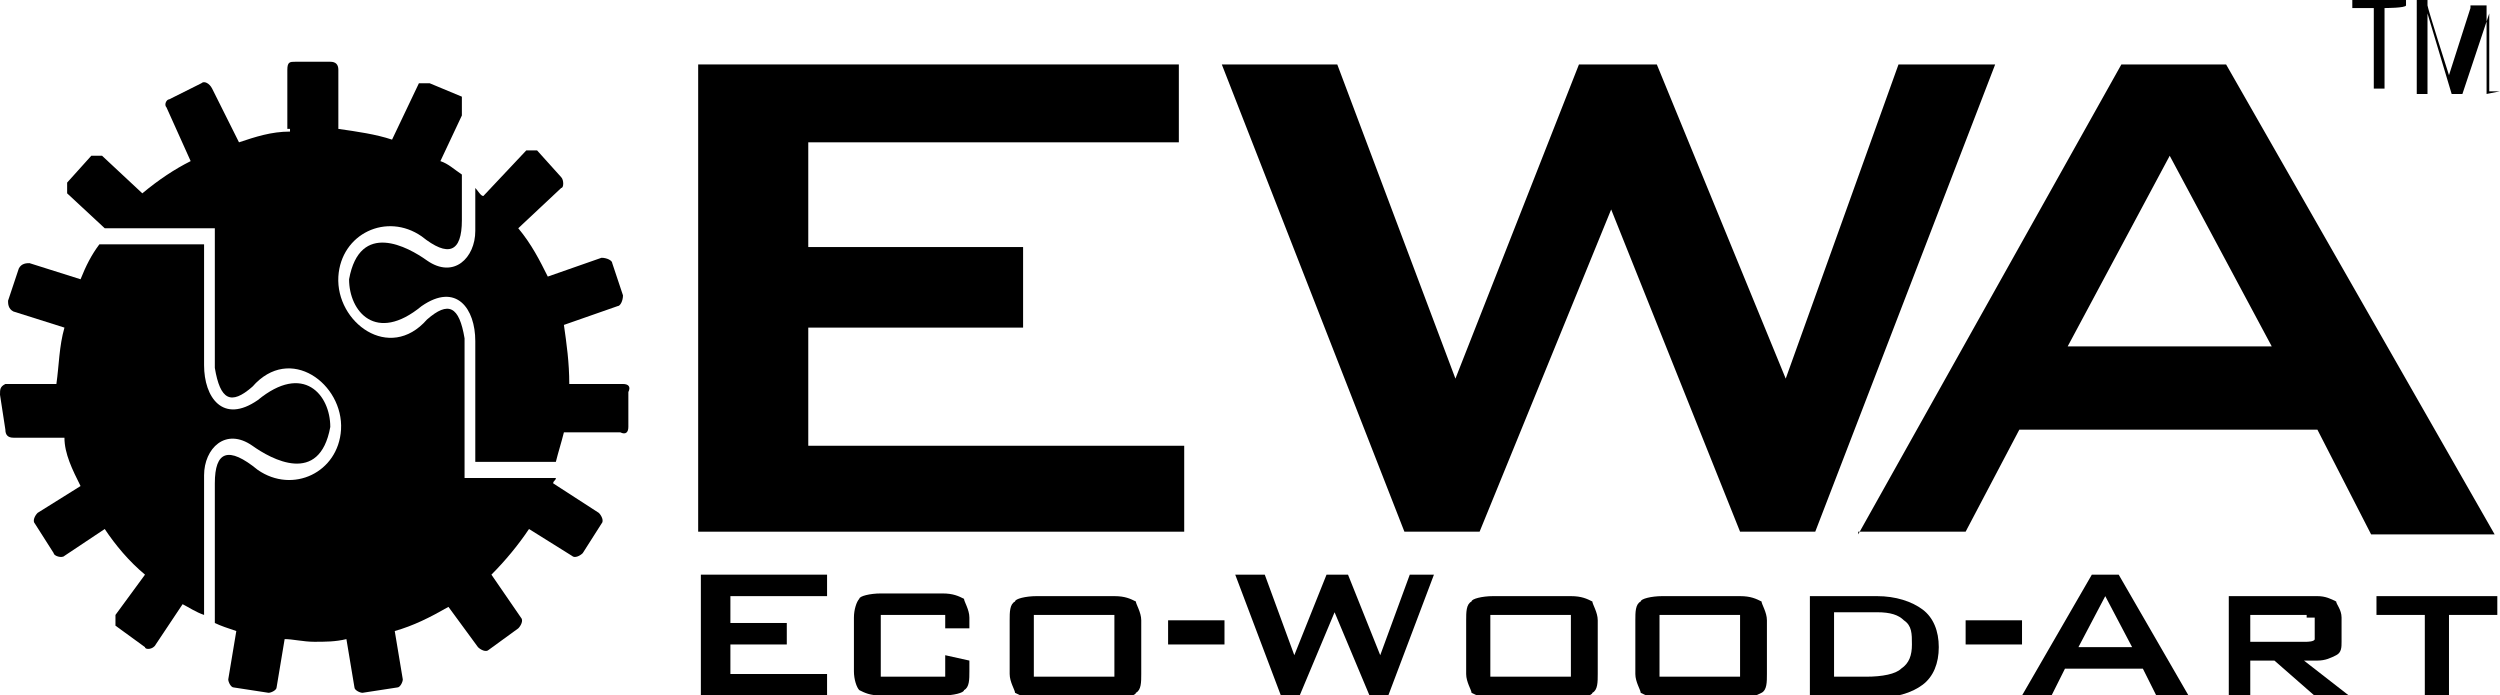 <?xml version="1.0" encoding="UTF-8"?>
<svg id="_Слой_1" data-name="Слой_1" xmlns="http://www.w3.org/2000/svg" version="1.1" viewBox="0 0 93.1 25.9">
  <!-- Generator: Adobe Illustrator 29.4.0, SVG Export Plug-In . SVG Version: 2.1.0 Build 152)  -->
  <defs>
    <style>
      .st0 {
        fill-rule: evenodd;
      }
    </style>
  </defs>
  <g>
    <path d="M89.6.2s0,.1,0,0h0c0,.1-.8.1-.8.1v3h-.4V.3h-.8V.1h0V0h2V.2c0-.1,0,0,0,0Z"/>
    <path d="M93.1,3.4h0q0,0,0,0c0,0-.2,0-.2,0h-.2V.5h0l-1,3h-.4l-.9-3h0v3h-.4V0h.4s0,0,0,.1c0,0,0,.1,0,.1h0c0,.1.8,2.6.8,2.6h0l.8-2.5q0,0,0,0s0-.1,0-.1h.6v3.3h0Z"/>
  </g>
  <g>
    <path class="st0" d="M3.7,9.1c-.3.4-.5.8-.7,1.3l-1.9-.6c-.1,0-.3,0-.4.2l-.4,1.2c0,.1,0,.3.2.4l1.9.6c-.2.7-.2,1.4-.3,2.1H.2C0,14.4,0,14.5,0,14.7l.2,1.3c0,.2.1.3.3.3h1.9c0,.6.3,1.2.6,1.8l-1.6,1c-.1.1-.2.3-.1.4l.7,1.1c0,.1.3.2.4.1l1.5-1c.4.6.9,1.2,1.5,1.7l-1.1,1.5c0,.1,0,.3,0,.4l1.1.8c0,.1.3.1.4-.1l1-1.5c.2.1.5.3.8.4v-5.2c0-1,.8-1.8,1.8-1.1.7.5,2.5,1.5,2.9-.7,0-1.2-1-2.4-2.7-1-1.3.9-2-.1-2-1.3v-4.5s-3.9,0-3.9,0Z"/>
    <path class="st0" d="M20.7,17.2c.1-.4.2-.7.3-1.1h2.1c.2.1.3,0,.3-.2v-1.3c.1-.2,0-.3-.2-.3h-2c0-.8-.1-1.5-.2-2.2l2-.7c.1,0,.2-.2.2-.4l-.4-1.2c0-.1-.2-.2-.4-.2l-2,.7c-.3-.6-.6-1.2-1.1-1.8l1.6-1.5c.1,0,.1-.3,0-.4l-.9-1c-.1,0-.3,0-.4,0l-1.6,1.7c-.1,0-.2-.2-.3-.3v1.6c0,1-.8,1.8-1.8,1.1-.7-.5-2.5-1.5-2.9.7,0,1.2,1,2.4,2.7,1,1.3-.9,2,.1,2,1.3v4.5h3Z"/>
    <path class="st0" d="M10.8,4.9c-.7,0-1.3.2-1.9.4l-1-2c-.1-.2-.3-.3-.4-.2l-1.2.6c-.1,0-.2.2-.1.3l.9,2c-.6.3-1.2.7-1.8,1.2l-1.5-1.4c0,0-.3,0-.4,0l-.9,1c0,0,0,.3,0,.4l1.4,1.3h4.1v5.2c.2,1.2.6,1.4,1.4.7,1.4-1.6,3.4-.1,3.3,1.6-.1,1.6-1.8,2.4-3.1,1.5-1.1-.9-1.6-.7-1.6.5v5.2c.2.1.5.2.8.3l-.3,1.8c0,.1.1.3.2.3l1.3.2c.1,0,.3-.1.3-.2l.3-1.8c.3,0,.7.1,1.1.1s.8,0,1.2-.1l.3,1.8c0,.1.2.2.3.2l1.3-.2c.1,0,.2-.2.2-.3l-.3-1.8c.7-.2,1.3-.5,2-.9l1.1,1.5c.1.1.3.2.4.1l1.1-.8c.1-.1.2-.3.1-.4l-1.1-1.6c.5-.5,1-1.1,1.4-1.7l1.6,1c.1.1.3,0,.4-.1l.7-1.1c.1-.1,0-.3-.1-.4l-1.7-1.1c0-.1.1-.1.1-.2h-3.4v-5.2c-.2-1.2-.6-1.4-1.4-.7-1.4,1.6-3.4.1-3.3-1.6.1-1.6,1.8-2.4,3.1-1.5,1,.8,1.5.6,1.5-.6v-1.7c-.3-.2-.5-.4-.8-.5l.8-1.7v-.7l-1.2-.5c-.1,0-.3,0-.4,0l-1,2.1c-.6-.2-1.3-.3-2-.4v-2.2c0-.2-.1-.3-.3-.3h-1.3c-.2,0-.3,0-.3.3v2.2h.1Z"/>
    <rect x="73.2" y="23.1" width="2.1" height=".9"/>
    <rect x="43.5" y="23.1" width="2.1" height=".9"/>
    <polygon class="st0" points="91.2 22.9 91.2 26 90.3 26 90.3 22.9 88.5 22.9 88.5 22.2 93 22.2 93 22.9 91.2 22.9"/>
    <path class="st0" d="M83,25.9v-3.7h3.3c.3,0,.5.1.7.2,0,.1.2.3.2.6v.9c0,.2,0,.4-.2.5s-.4.2-.7.2h-.5l1.8,1.4h-1.3l-1.6-1.4h-.9v1.4h-.8ZM85.9,22.9h-2.1v1h2.1c0,0,.3,0,.3-.1,0,0,0-.1,0-.2v-.4c0-.1,0-.2,0-.2,0,0-.1,0-.3,0Z"/>
    <path class="st0" d="M75.3,25.9l2.6-4.5h1l2.6,4.5h-1.2l-.5-1h-2.9l-.5,1h-1.1ZM77.4,24.1h2l-1-1.9-1,1.9Z"/>
    <path class="st0" d="M67.4,25.9v-3.7h2.5c.7,0,1.3.2,1.7.5.4.3.6.8.6,1.4s-.2,1.1-.6,1.4-1,.5-1.9.5h-2.3ZM68.3,25.2h1.2c.6,0,1.1-.1,1.3-.3.3-.2.4-.5.4-.9s0-.7-.3-.9c-.2-.2-.5-.3-1-.3h-1.6v2.4Z"/>
    <path class="st0" d="M60.9,23.1c0-.3,0-.6.2-.7,0-.1.4-.2.8-.2h2.9c.4,0,.6.1.8.2,0,.1.2.4.2.7v2c0,.3,0,.6-.2.7s-.4.2-.8.2h-2.9c-.4,0-.6-.1-.8-.2,0-.1-.2-.4-.2-.7v-2ZM61.8,25.2h3v-2.3h-3s0,2.3,0,2.3Z"/>
    <path class="st0" d="M54.6,23.1c0-.3,0-.6.2-.7,0-.1.4-.2.8-.2h2.9c.4,0,.6.1.8.2,0,.1.2.4.2.7v2c0,.3,0,.6-.2.7,0,.1-.4.2-.8.2h-2.9c-.4,0-.6-.1-.8-.2,0-.1-.2-.4-.2-.7v-2ZM55.5,25.2h3v-2.3h-3v2.3Z"/>
    <polygon class="st0" points="47.7 25.9 46 21.4 47.1 21.4 48.2 24.4 49.4 21.4 50.2 21.4 51.4 24.4 52.5 21.4 53.4 21.4 51.7 25.9 51 25.9 49.7 22.8 48.4 25.9 47.7 25.9"/>
    <path class="st0" d="M37.6,23.1c0-.3,0-.6.2-.7,0-.1.4-.2.8-.2h2.9c.4,0,.6.1.8.2,0,.1.2.4.2.7v2c0,.3,0,.6-.2.7,0,.1-.4.2-.8.2h-2.9c-.4,0-.6-.1-.8-.2,0-.1-.2-.4-.2-.7v-2ZM38.5,25.2h3v-2.3h-3v2.3Z"/>
    <path class="st0" d="M35.2,22.9h-2.4v2.3h2.4v-.8l.9.2v.4c0,.3,0,.6-.2.7,0,.1-.4.2-.8.2h-2.3c-.4,0-.6-.1-.8-.2-.1-.1-.2-.4-.2-.7v-2c0-.3.1-.6.2-.7,0-.1.4-.2.8-.2h2.3c.4,0,.6.1.8.2,0,.1.2.4.2.7v.4h-.9c0,.1,0-.5,0-.5Z"/>
    <polygon class="st0" points="26.1 25.9 26.1 21.4 30.8 21.4 30.8 22.2 27.2 22.2 27.2 23.2 29.3 23.2 29.3 24 27.2 24 27.2 25.1 30.8 25.1 30.8 25.9 26.1 25.9"/>
    <polygon class="st0" points="52.3 19.8 45.5 2.4 49.8 2.4 54.2 14.1 58.8 2.4 61.7 2.4 66.5 14.1 70.7 2.4 74.3 2.4 67.6 19.8 64.8 19.8 60 7.8 55.1 19.8 52.3 19.8"/>
    <polygon class="st0" points="26 19.8 26 2.4 43.9 2.4 43.9 5.3 30.1 5.3 30.1 9.2 38.1 9.2 38.1 12.2 30.1 12.2 30.1 16.6 44.1 16.6 44.1 19.8 26 19.8"/>
    <path class="st0" d="M77,12.9h7.6l-3.8-7.1-3.8,7.1h0ZM69.2,19.9l9.8-17.5h3.9l10,17.5h-4.6l-2-3.9h-11.1l-2,3.8h-4Z"/>
  </g>
</svg>